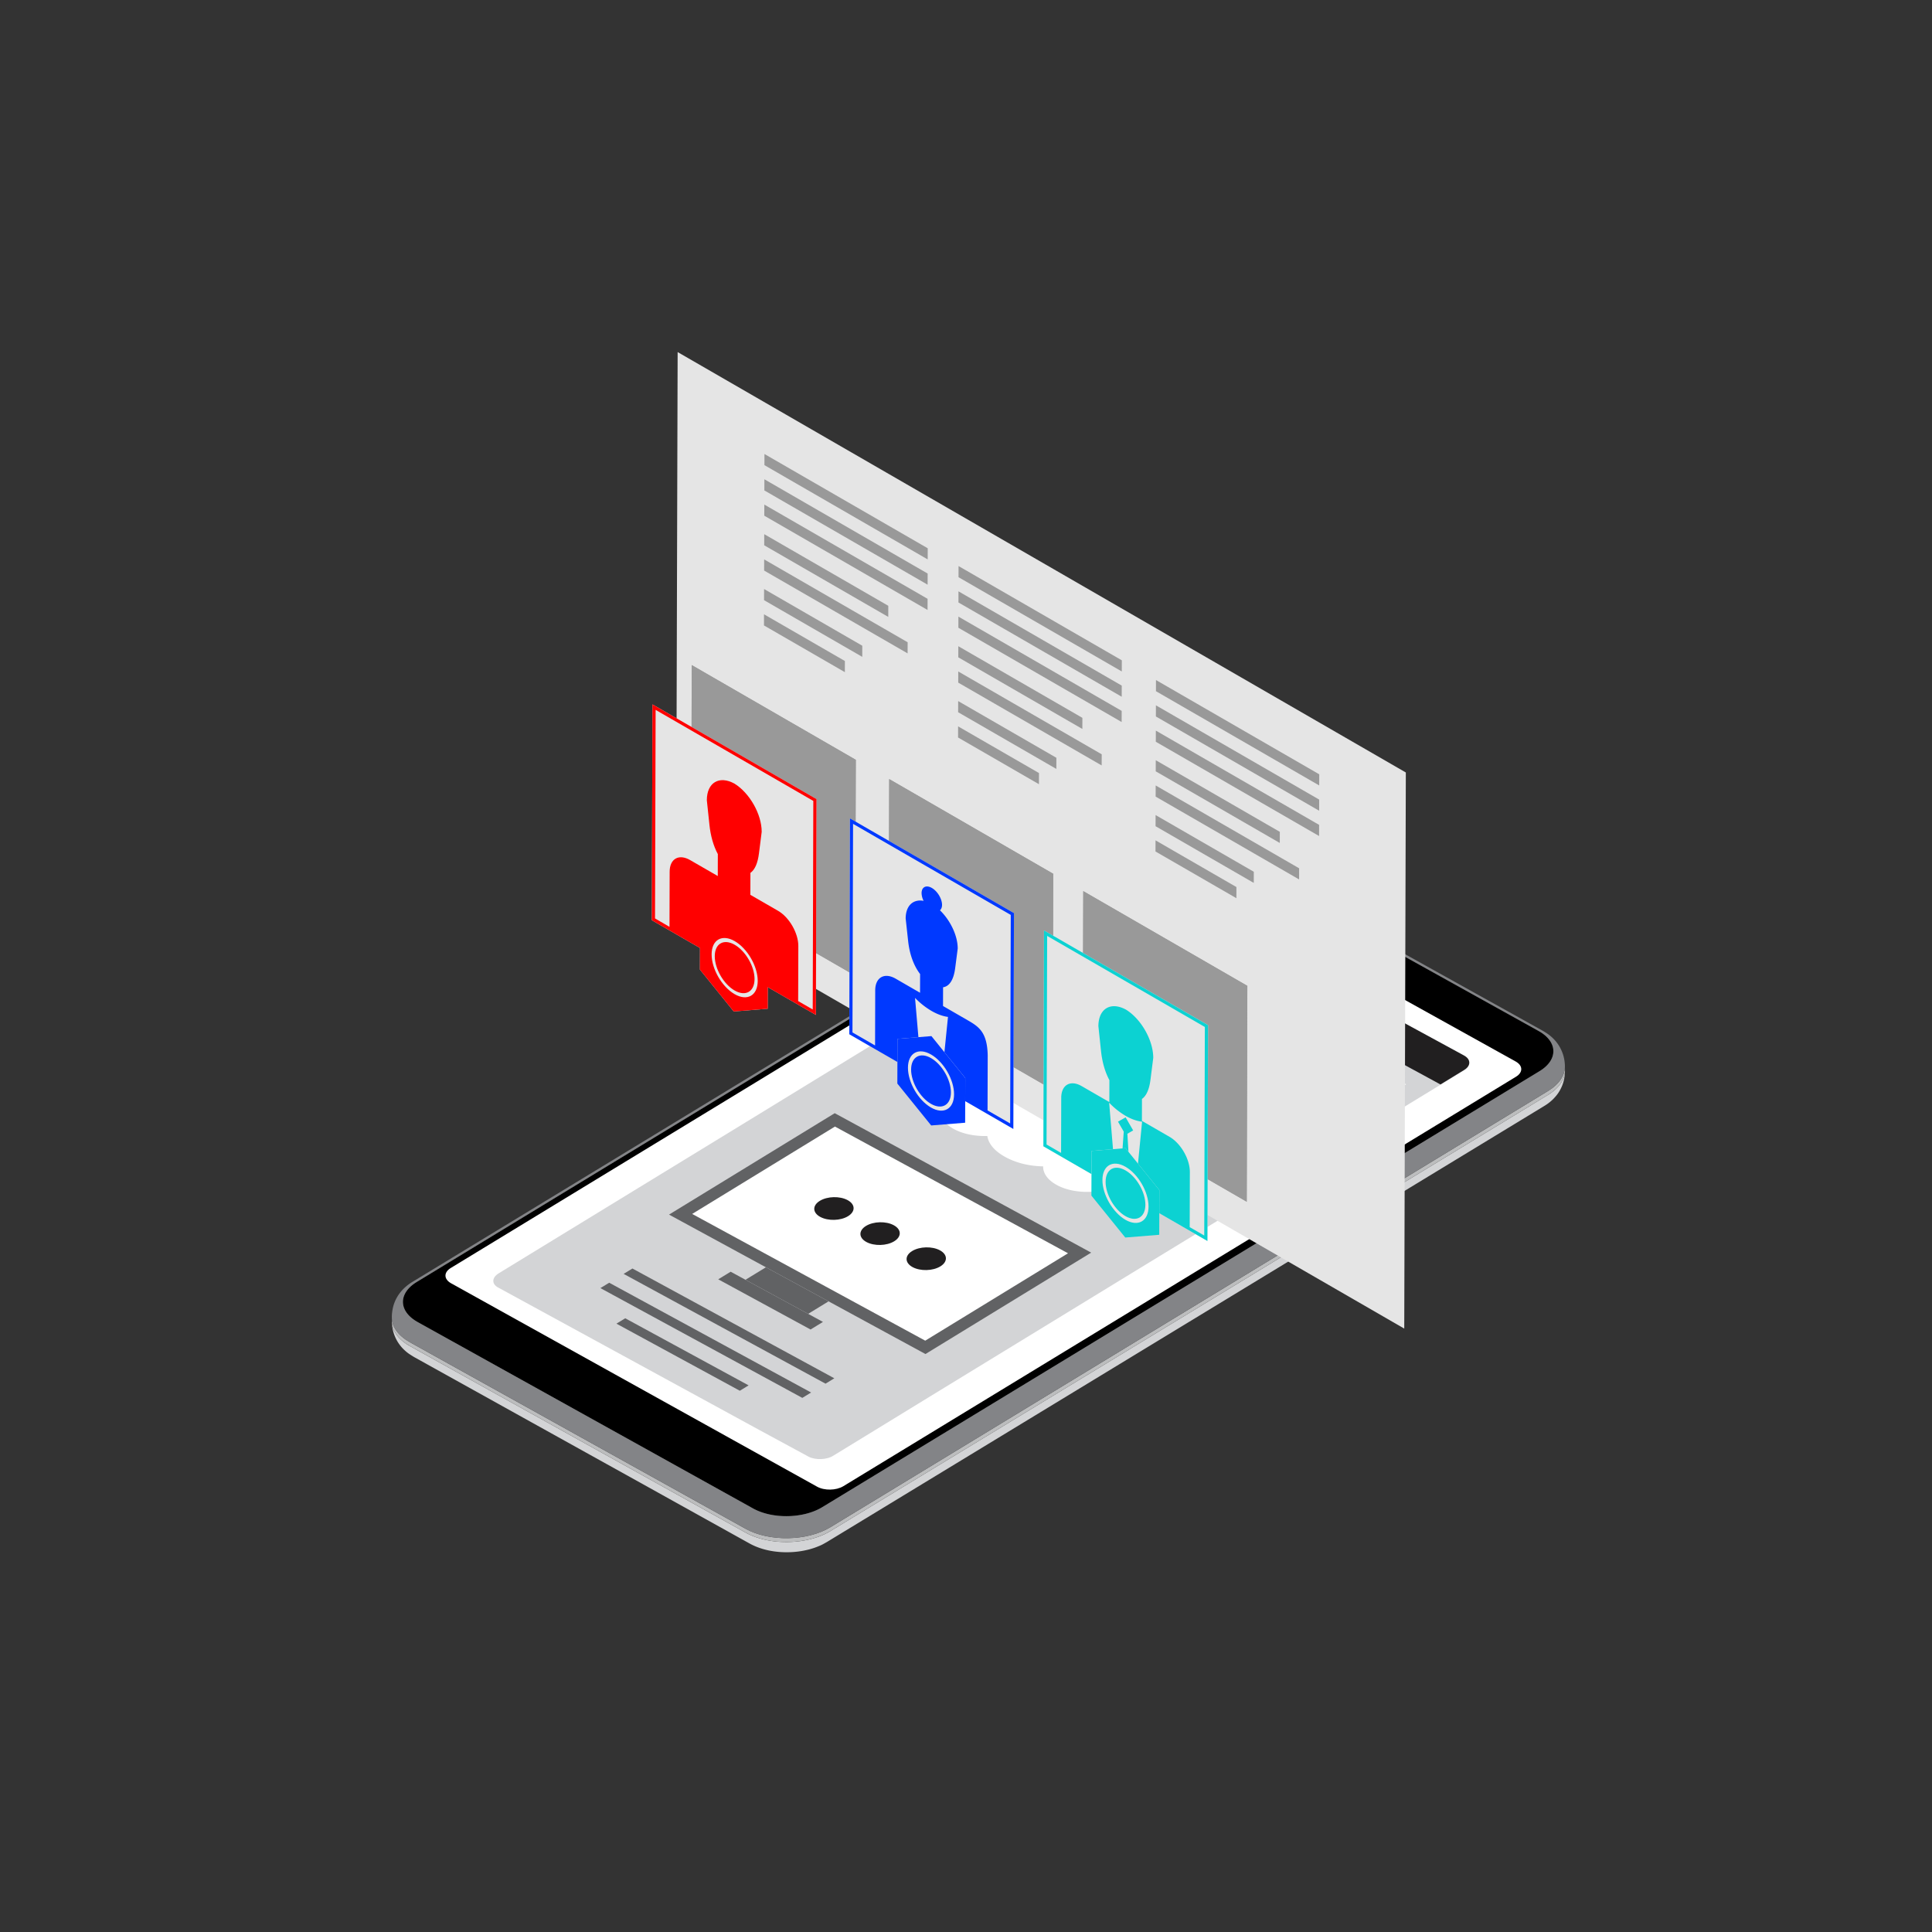 <svg id="_ÎÓÈ_1" data-name="—ÎÓÈ 1" xmlns="http://www.w3.org/2000/svg" viewBox="0 0 3000 3000"><rect x="0" y="0" width="3000" height="3000" fill="#333333" stroke="none"/><defs><style>.cls-1{fill:#d3d4d6;}.cls-2{fill:#bcbdbe;}.cls-3{fill:#838487;}.cls-4{fill:#fff;}.cls-5{fill:#211f20;}.cls-6{fill:#3b4951;}.cls-7{fill:#616264;}.cls-8{fill:#e5e5e5;}.cls-9{fill:#999;}.cls-10{fill:#0039FF;}.cls-11{fill:#0CD2D2;}.cls-12{fill:red;}</style></defs><title>TS</title><path class="cls-1" d="M636.81,2090.31l520.82,289.42c36.95,20.56,96.1,19.48,132-2.38l1114-677.11c17.86-10.86,26.65-24.83,26.44-38.62a64.32,64.32,0,0,1-1.6,15.27,58.7,58.7,0,0,1-5.85,15.4,57.56,57.56,0,0,1-5.51,8.37,84.29,84.29,0,0,1-6,6.64,72.47,72.47,0,0,1-13.2,10.06L1506.7,2259.07q-111.39,67.71-222.78,135.41c-5.6,3.18-7.71,4.38-10.93,5.69a116.77,116.77,0,0,1-17.48,6,137.14,137.14,0,0,1-31.28,4.13c-15.73.31-39-1.83-60.33-13.58l-104.16-57.9-52.09-29Q825.36,2208.6,643.08,2107.26c-2.72-1.62-6.32-3.91-8.92-5.73a55.17,55.17,0,0,1-5.19-4.24,61,61,0,0,1-20.43-45.13C608.75,2066.14,618.2,2080,636.81,2090.31Z"/><path class="cls-2" d="M608.46,2046.18c.2,14,9.65,27.79,28.25,38.16l520.84,289.42c36.94,20.52,96.09,19.45,132-2.39l1114-677.13c17.86-10.86,26.64-24.8,26.43-38.63.05,2,.06,4,.1,6,.21,13.79-8.58,27.76-26.44,38.62l-1114,677.11c-36,21.86-95.1,22.94-132,2.38L636.81,2090.31c-18.61-10.32-28.06-24.17-28.27-38.13Q608.48,2049.17,608.46,2046.18Z"/><path d="M2389.12,1600.93c30,16.65,30.65,44.63,1.47,62.34q-557,338.55-1113.95,677.14c-29.17,17.72-77.24,18.61-107.24,1.92Q909,2197.64,648.61,2052.91c-30-16.67-30.66-44.58-1.48-62.3q557-338.62,1114-677.17c29.16-17.72,77.21-18.62,107.2-1.92Z"/><path class="cls-3" d="M608.46,2046.16c.19,14,9.65,27.81,28.25,38.18l520.84,289.42c36.94,20.52,96.09,19.45,132-2.39l1114-677.13c17.86-10.86,26.64-24.8,26.43-38.63a61.47,61.47,0,0,0-9.39-32.11,62.31,62.31,0,0,0-9.88-12,77.5,77.5,0,0,0-6.49-5.41c-2.53-1.83-6.08-4-8.77-5.61l-52.07-29-52.08-28.92-52.09-29-364.57-202.6a109.38,109.38,0,0,0-29-10.64,140.21,140.21,0,0,0-62.6,1.16,116.93,116.93,0,0,0-17.47,6c-3.21,1.32-5.32,2.52-10.94,5.67a5.77,5.77,0,0,1,3.05-.84,5.65,5.65,0,0,0-3,.84q-111.42,67.71-222.8,135.43l-111.4,67.7q-389.9,237-779.77,474a75.27,75.27,0,0,0-14.57,11.41,61.77,61.77,0,0,0-10.2,13.66,58.3,58.3,0,0,0-5.79,15.21,64.1,64.1,0,0,0-1.29,7.58A54.09,54.09,0,0,0,608.46,2046.16Zm38.67-55.55,1114-677.17c29.16-17.72,77.21-18.62,107.2-1.92l520.83,289.41c30,16.65,30.65,44.63,1.47,62.34L1276.64,2340.41c-29.17,17.72-77.24,18.61-107.24,1.92L648.61,2052.91C618.59,2036.24,618,2008.33,647.13,1990.61Z"/><path class="cls-4" d="M2353.5,1648.25c11.4,6.33,11.64,16.93.53,23.68L1309.51,2307.77c-11.08,6.73-29.3,7.07-40.71.74L700.46,1992.68c-11.43-6.37-11.67-16.94-.59-23.7l1044.54-635.81c11.09-6.76,29.32-7.08,40.75-.74Z"/><path class="cls-1" d="M2273.93,1661.72l-509.73,311-320.32,195.84-101.2,62-48.27,29.53c-10.2,6.86-28.11,7.32-38.62,1.93l-76.49-41.42L774.78,1999.93c-11.45-5.37-11.72-15.73-.58-22.62l392.73-240.13,160.61-98.4,101.2-62L1749,1380l3.71-2c11.17-6,28.13-6.38,39.58-1l481,262.1C2283.86,1644.49,2284.12,1654.86,2273.93,1661.72Z"/><path class="cls-5" d="M2273.73,1661.28l-37,22.66L1716,1400.83l37-22.66c10.4-6.36,28.14-6.81,39.28-.76l480.81,261.44C2284.3,1644.91,2284.13,1654.92,2273.73,1661.28Z"/><polygon class="cls-4" points="1829.09 1512.34 1701.27 1442.84 1719.62 1431.61 1847.44 1501.11 1829.09 1512.34"/><polygon class="cls-4" points="1996.99 1603.63 1869.17 1534.13 1887.52 1522.9 2015.34 1592.4 1996.99 1603.63"/><polygon class="cls-4" points="2164.89 1694.93 2037.07 1625.43 2055.42 1614.2 2183.24 1683.7 2164.89 1694.93"/><path class="cls-4" d="M2083.57,1583.41l-184.52-100.33c-6.48-3.52-5.84-10,1.42-14.42h0c7.26-4.44,18.39-5.19,24.87-1.67l184.52,100.33c6.48,3.53,5.84,10-1.42,14.43h0C2101.18,1586.19,2090.05,1586.94,2083.57,1583.41Z"/><polygon class="cls-6" points="1988.7 1720.83 1666.85 1545.83 1714.04 1516.94 2035.9 1691.95 1988.7 1720.83"/><polygon class="cls-6" points="1843.81 1724.69 1668.71 1629.48 1715.91 1600.6 1891.01 1695.81 1843.81 1724.69"/><path class="cls-4" d="M1740.23,1837.59c-27,16.53-71.3,17.66-99.12,2.53-14.45-7.86-21.58-18.33-21.32-29-21.64-.36-41.81-5.33-58.4-14.35s-26.38-20.34-28.28-32.78c-19,.49-37.53-3-52-10.86-27.82-15.12-28.47-40.69-1.46-57.22s71.3-17.67,99.12-2.54c5.35,2.91,9.65,5.85,12.38,9.74,35.64-9.44,77.93-6.26,107.35,9.74,28.89,15.71,36.9,39.87,23.72,60.92a72.32,72.32,0,0,1,16.52,6.59C1766.59,1795.49,1767.24,1821.05,1740.23,1837.59Z"/><polygon class="cls-7" points="1437.05 2102.53 1038.86 1886.02 1296.16 1728.56 1694.35 1945.07 1437.05 2102.53"/><polygon class="cls-4" points="1436.69 2081.78 1074.8 1885 1296.51 1749.32 1658.41 1946.09 1436.69 2081.78"/><polygon class="cls-7" points="1286.61 2020.73 1189.3 1967.82 1157.57 1987.23 1254.89 2040.15 1286.61 2020.73"/><polygon class="cls-7" points="1277.9 2052.66 1134.56 1974.72 1115.28 1986.51 1258.63 2064.46 1277.9 2052.66"/><path class="cls-5" d="M1316.84,1888.49c-11.75,7.19-31.08,7.68-43.18,1.1s-12.39-17.74-.64-24.93,31.08-7.68,43.18-1.1S1328.58,1881.3,1316.84,1888.49Z"/><path class="cls-5" d="M1388.51,1927.46c-11.74,7.19-31.08,7.68-43.18,1.1s-12.38-17.74-.64-24.93,31.08-7.68,43.18-1.1S1400.26,1920.27,1388.51,1927.46Z"/><path class="cls-5" d="M1460.19,1966.43c-11.75,7.19-31.08,7.69-43.18,1.11s-12.39-17.75-.64-24.93,31.08-7.69,43.18-1.11S1471.93,1959.24,1460.19,1966.43Z"/><polygon class="cls-7" points="1281.89 2148.56 968.37 1978.08 982.02 1969.73 1295.53 2140.2 1281.89 2148.56"/><polygon class="cls-7" points="1245.82 2170.63 932.3 2000.15 945.95 1991.8 1259.47 2162.28 1245.82 2170.63"/><polygon class="cls-7" points="1148.8 2159.55 957.2 2055.37 970.85 2047.02 1162.44 2151.2 1148.8 2159.55"/><polygon class="cls-8" points="1049.78 1410.2 1052.23 546.69 2182.97 1199.51 2180.51 2063.02 1049.78 1410.2"/><polygon class="cls-9" points="1187.01 722.28 1187.05 704.98 1440.57 851.35 1440.52 868.65 1187.01 722.28"/><polygon class="cls-9" points="1440.4 907.9 1186.89 761.54 1186.94 744.22 1440.45 890.6 1440.4 907.9"/><polygon class="cls-9" points="1440.34 929.83 1440.3 947.15 1186.78 800.78 1186.83 783.49 1440.34 929.83"/><polygon class="cls-9" points="1338.95 1002.68 1338.9 1019.97 1186.4 931.95 1186.46 914.64 1338.95 1002.68"/><polygon class="cls-9" points="1186.34 953.89 1311.94 1026.41 1311.89 1043.72 1186.3 971.19 1186.34 953.89"/><polygon class="cls-9" points="1640.34 1176.68 1640.28 1193.98 1487.79 1105.94 1487.85 1088.64 1640.34 1176.68"/><polygon class="cls-9" points="1794.73 1151.79 1794.79 1134.49 2048.3 1280.85 2048.25 1298.15 1794.73 1151.79"/><polygon class="cls-9" points="1946.91 1353.68 1946.85 1370.98 1794.36 1282.94 1794.42 1265.64 1946.91 1353.68"/><polygon class="cls-9" points="1794.96 1073.28 1795.01 1055.98 2048.52 1202.34 2048.47 1219.64 1794.96 1073.28"/><polygon class="cls-9" points="2048.36 1258.9 1794.85 1112.53 1794.9 1095.23 2048.41 1241.6 2048.36 1258.9"/><polygon class="cls-9" points="1794.26 1322.19 1794.3 1304.89 1919.9 1377.41 1919.85 1394.71 1794.26 1322.19"/><polygon class="cls-9" points="1488.16 974.78 1488.21 957.47 1741.74 1103.85 1741.68 1121.15 1488.16 974.78"/><polygon class="cls-9" points="1487.73 1127.9 1613.33 1200.4 1613.27 1217.71 1487.68 1145.19 1487.73 1127.9"/><polygon class="cls-9" points="1741.9 1042.64 1488.38 896.28 1488.44 878.98 1741.95 1025.34 1741.9 1042.64"/><polygon class="cls-9" points="1741.83 1064.6 1741.78 1081.89 1488.27 935.52 1488.32 918.23 1741.83 1064.6"/><polygon class="cls-9" points="1186.7 829.46 1379.34 940.68 1379.29 957.93 1186.65 846.72 1186.7 829.46"/><polygon class="cls-9" points="1186.59 868.67 1409.37 997.3 1409.33 1014.58 1186.54 885.97 1186.59 868.67"/><polygon class="cls-9" points="1794.6 1197.71 1794.66 1180.45 1987.3 1291.68 1987.24 1308.94 1794.6 1197.71"/><polygon class="cls-9" points="1794.49 1236.97 1794.54 1219.67 2017.29 1348.27 2017.25 1365.58 1794.49 1236.97"/><polygon class="cls-9" points="1488.08 1003.45 1680.72 1114.67 1680.67 1131.93 1488.03 1020.71 1488.08 1003.45"/><polygon class="cls-9" points="1487.97 1042.67 1710.72 1171.27 1710.67 1188.57 1487.93 1059.97 1487.97 1042.67"/><polygon class="cls-9" points="1379.77 1544.93 1454.5 1588.08 1454.59 1552.16 1458.35 1551.86 1459.01 1554.43 1463.34 1591.76 1472.34 1632.1 1506.01 1671.1 1516.01 1673.76 1538.67 1672.1 1544.67 1664.76 1555.67 1638.43 1559.81 1638.43 1559.78 1648.87 1634.49 1692 1635.45 1356.83 1380.72 1209.76 1379.77 1544.93"/><path class="cls-9" d="M1682.09,1383.77l-.94,335.17,74.69,43.12.06-23.14,8.11,20.84s1.33,34.67,2,36.34,12.33,16.33,13.33,17.66,21.33,24.34,21.33,24.34l10,10,25.34.33,10.66-6,6.34-21.67,8.2-16.4,0,18.5,74.72,43.14.95-335.17Z"/><polygon class="cls-9" points="1073.2 1367.94 1147.92 1411.07 1147.82 1444.56 1200.36 1509.63 1253.11 1505.35 1253.2 1471.86 1327.92 1515 1328.87 1179.83 1074.14 1032.77 1073.2 1367.94"/><path class="cls-9" d="M1481.87,1488.53a120,120,0,0,0,25.57,20.21c9.2,5.32,17.86,8.32,25.59,9.32l-5.54,54.79,32.39,40.1-.1,35.92,74.71,43.13,1-335.17-254.72-147.07-1,335.17,74.73,43.15.09-35.92,32.51-2.64Zm-30.09-29.85c-17.44-10.07-31.68-2-31.75,18.09l-.23,85.61-35.1-20.26.92-323.83,244.87,141.37-.93,323.83-35.1-20.25.25-85.62c-.81-36.12-14-44.53-31.52-54.61l-37.87-21.87.08-29.08c10.57-1.61,16.54-12.83,18.74-29.37l4-30.8c0-20.05-11.45-43.71-27.59-59.4,2-1.7,3.23-4.51,3.24-8.37,0-9.45-7.08-21.25-15.84-26.3s-15.9-1.5-15.93,8a27.73,27.73,0,0,0,3.16,12c-16.15-2.95-27.79,7.34-27.86,27.38l3.86,35.37c2.13,19,8,37.06,18.55,50.89l-.1,29.08Z"/><path class="cls-9" d="M1682.09,1383.77l-.94,335.17,74.69,43.12.09-35.91,33.35-2.69-6-72.22a117.44,117.44,0,0,0,25.57,20.42c9.17,5.29,17.86,8.23,25.59,9.11l-6.39,65.08,33.2,41.11-.1,35.9,74.72,43.14.95-335.17Zm4,332.36.92-323.85,244.86,141.39-.92,323.83-22.6-13,.25-85.63c.05-20-14.06-44.51-31.5-54.59l-42.94-24.79.08-34.08c7.12-4.93,11.41-15.6,13.23-29.9l4.3-33.8c.07-27.36-18.84-60.55-42.43-75-23.65-12.82-42.67-1.54-42.76,25.82l4.09,38.65c1.76,16.35,5.94,31.91,13,45.06l-.09,34.08-42.95-24.8c-17.48-10.09-31.68-2-31.74,18.08l-.24,85.62Z"/><polygon class="cls-9" points="1808.85 1674 1820.57 1694.32 1811.59 1699.44 1813.27 1727.54 1808.71 1721.88 1804.09 1722.26 1805.95 1696.19 1797.01 1680.7 1808.85 1674"/><path class="cls-9" d="M1201.87,1406.06c17,9.83,30.83,33.74,30.78,53.3s-14,27.48-31,17.65-30.82-33.73-30.76-53.3S1184.85,1396.23,1201.87,1406.06Z"/><path class="cls-9" d="M1074.14,1032.77l-.94,335.17,74.72,43.13-.1,33.49,52.54,65.07,52.75-4.28.09-33.49,74.72,43.14.95-335.17Zm91.85,388.1c.06-22.67,16.17-31.85,35.9-20.46s35.77,39.14,35.7,61.8-16.21,31.88-35.93,20.48S1165.92,1443.54,1166,1420.87Zm-87.87-55.75.92-323.83,244.87,141.36-.92,323.84-22.61-13,.25-85.63c0-20-14.05-44.52-31.5-54.58l-43-24.8.1-34.09c7.12-4.92,11.41-15.6,13.23-29.88l4.29-33.81c.07-27.36-18.83-60.55-42.43-75-23.64-12.82-42.66-1.55-42.75,25.82l4.08,38.65c1.76,16.35,5.94,31.91,13,45.06l-.09,34.07-43-24.8c-17.47-10.08-31.69-2-31.72,18.09l-.25,85.63Z"/><path class="cls-9" d="M1506.54,1653c-17-9.83-30.83-33.73-30.77-53.3s14-27.48,31-17.65,30.86,33.76,30.81,53.32S1523.58,1662.86,1506.54,1653Z"/><path class="cls-9" d="M1559.68,1682.35l.1-33.48.1-35.92-32.39-40.1-20.16-25-20.23,1.64-32.51,2.64-.09,35.92-.11,33.48,52.55,65.07Zm-17.22-44.11c0,22.67-16.15,31.89-35.93,20.47s-35.72-39.15-35.67-61.82,16.18-31.85,35.9-20.45S1542.52,1615.57,1542.46,1638.24Z"/><path class="cls-9" d="M1861.06,1856.36l.1-33.5.1-35.9-33.2-41.11-14.79-18.32-4.56-5.65-4.62.38-14.81,1.2-33.35,2.69-.09,35.91-.1,33.48,52.58,65.09Zm-16.62-43.77c-.06,22.66-16.18,31.88-35.9,20.49s-35.78-39.17-35.7-61.85,16.17-31.84,35.93-20.43S1844.51,1789.91,1844.44,1812.59Z"/><path class="cls-9" d="M1808.56,1827.38c-17-9.83-30.84-33.72-30.78-53.28s13.94-27.49,31-17.65,30.83,33.72,30.77,53.3S1825.57,1837.22,1808.56,1827.38Z"/><polygon class="cls-8" points="1318.77 1605.93 1393.5 1649.08 1393.59 1613.16 1397.35 1612.86 1398.01 1615.43 1402.34 1652.76 1411.34 1693.1 1445.01 1732.1 1455.01 1734.76 1477.67 1733.1 1483.67 1725.76 1494.67 1699.43 1498.81 1699.43 1498.78 1709.87 1573.49 1753 1574.45 1417.83 1319.72 1270.76 1318.77 1605.93"/><path class="cls-8" d="M1621.09,1444.77l-.94,335.17,74.69,43.12.06-23.14,8.11,20.84s1.33,34.67,2,36.34,12.33,16.33,13.33,17.66,21.33,24.34,21.33,24.34l10,10,25.34.33,10.66-6,6.34-21.67,8.2-16.4,0,18.5,74.72,43.14.95-335.17Z"/><polygon class="cls-8" points="1012.2 1428.94 1086.92 1472.07 1086.82 1505.56 1139.36 1570.63 1192.11 1566.35 1192.2 1532.86 1266.92 1576 1267.87 1240.83 1013.14 1093.77 1012.2 1428.94"/><path class="cls-10" d="M1420.87,1549.53a120,120,0,0,0,25.57,20.21c9.2,5.32,17.86,8.32,25.59,9.32l-5.54,54.79,32.39,40.1-.1,35.92,74.71,43.13,1-335.17-254.72-147.07-1,335.17,74.73,43.15.09-35.92,32.51-2.64Zm-30.09-29.85c-17.44-10.07-31.68-2-31.75,18.09l-.23,85.61-35.1-20.26.92-323.83,244.87,141.37-.93,323.83-35.1-20.25.25-85.62c-.81-36.12-14-44.53-31.52-54.61l-37.87-21.87.08-29.08c10.57-1.61,16.54-12.83,18.74-29.37l4-30.8c0-20.05-11.45-43.71-27.59-59.4,2-1.7,3.23-4.51,3.24-8.37,0-9.45-7.08-21.25-15.84-26.3s-15.9-1.5-15.93,8a27.73,27.73,0,0,0,3.16,12c-16.15-2.95-27.79,7.34-27.86,27.38l3.86,35.37c2.13,19,8,37.06,18.55,50.89l-.1,29.08Z"/><path class="cls-11" d="M1621.09,1444.77l-.94,335.17,74.69,43.12.09-35.91,33.35-2.69-6-72.22a117.44,117.44,0,0,0,25.57,20.42c9.17,5.29,17.86,8.23,25.59,9.11l-6.39,65.08,33.2,41.11-.1,35.9,74.72,43.14.95-335.17Zm4,332.36.92-323.85,244.86,141.39-.92,323.83-22.6-13,.25-85.63c.05-20-14.06-44.51-31.5-54.59l-42.94-24.79.08-34.08c7.12-4.93,11.41-15.6,13.23-29.9l4.3-33.8c.07-27.36-18.84-60.55-42.43-75-23.65-12.82-42.67-1.54-42.76,25.82l4.09,38.65c1.76,16.35,5.94,31.91,13,45.06l-.09,34.08-42.95-24.8c-17.48-10.09-31.68-2-31.74,18.08l-.24,85.62Z"/><polygon class="cls-11" points="1747.85 1735 1759.57 1755.32 1750.59 1760.44 1752.27 1788.54 1747.71 1782.88 1743.09 1783.26 1744.95 1757.19 1736.01 1741.7 1747.85 1735"/><path class="cls-12" d="M1140.87,1467.06c17,9.83,30.83,33.74,30.78,53.3s-14,27.48-31,17.65-30.82-33.73-30.76-53.3S1123.85,1457.23,1140.87,1467.06Z"/><path class="cls-12" d="M1013.14,1093.77l-.94,335.17,74.72,43.13-.1,33.49,52.54,65.07,52.75-4.28.09-33.49,74.72,43.14.95-335.17Zm91.85,388.1c.06-22.67,16.17-31.85,35.9-20.46s35.77,39.14,35.7,61.8-16.21,31.88-35.93,20.48S1104.92,1504.54,1105,1481.87Zm-87.87-55.75.92-323.83,244.87,141.36-.92,323.84-22.61-13,.25-85.63c0-20-14.05-44.52-31.5-54.58l-43-24.8.1-34.09c7.12-4.92,11.41-15.6,13.23-29.88l4.29-33.81c.07-27.36-18.83-60.55-42.43-75-23.64-12.82-42.66-1.55-42.75,25.82l4.08,38.65c1.76,16.35,5.94,31.91,13,45.06l-.09,34.07-43-24.8c-17.47-10.08-31.69-2-31.72,18.09l-.25,85.63Z"/><path class="cls-10" d="M1445.54,1714c-17-9.83-30.83-33.73-30.77-53.3s14-27.48,31-17.65,30.86,33.76,30.81,53.32S1462.58,1723.86,1445.54,1714Z"/><path class="cls-10" d="M1498.68,1743.35l.1-33.48.1-35.92-32.39-40.1-20.16-25-20.23,1.64-32.51,2.64-.09,35.92-.11,33.48,52.55,65.07Zm-17.22-44.11c0,22.67-16.15,31.89-35.93,20.47s-35.72-39.15-35.67-61.82,16.18-31.85,35.9-20.45S1481.52,1676.57,1481.46,1699.24Z"/><path class="cls-11" d="M1800.06,1917.36l.1-33.5.1-35.9-33.2-41.11-14.79-18.32-4.56-5.65-4.62.38-14.81,1.2-33.35,2.69-.09,35.91-.1,33.48,52.58,65.09Zm-16.62-43.77c-.06,22.66-16.18,31.88-35.9,20.49s-35.78-39.17-35.7-61.85,16.17-31.84,35.93-20.43S1783.51,1850.91,1783.44,1873.59Z"/><path class="cls-11" d="M1747.56,1888.38c-17-9.83-30.84-33.72-30.78-53.28s13.94-27.49,31-17.65,30.83,33.72,30.77,53.3S1764.57,1898.22,1747.56,1888.38Z"/></svg>